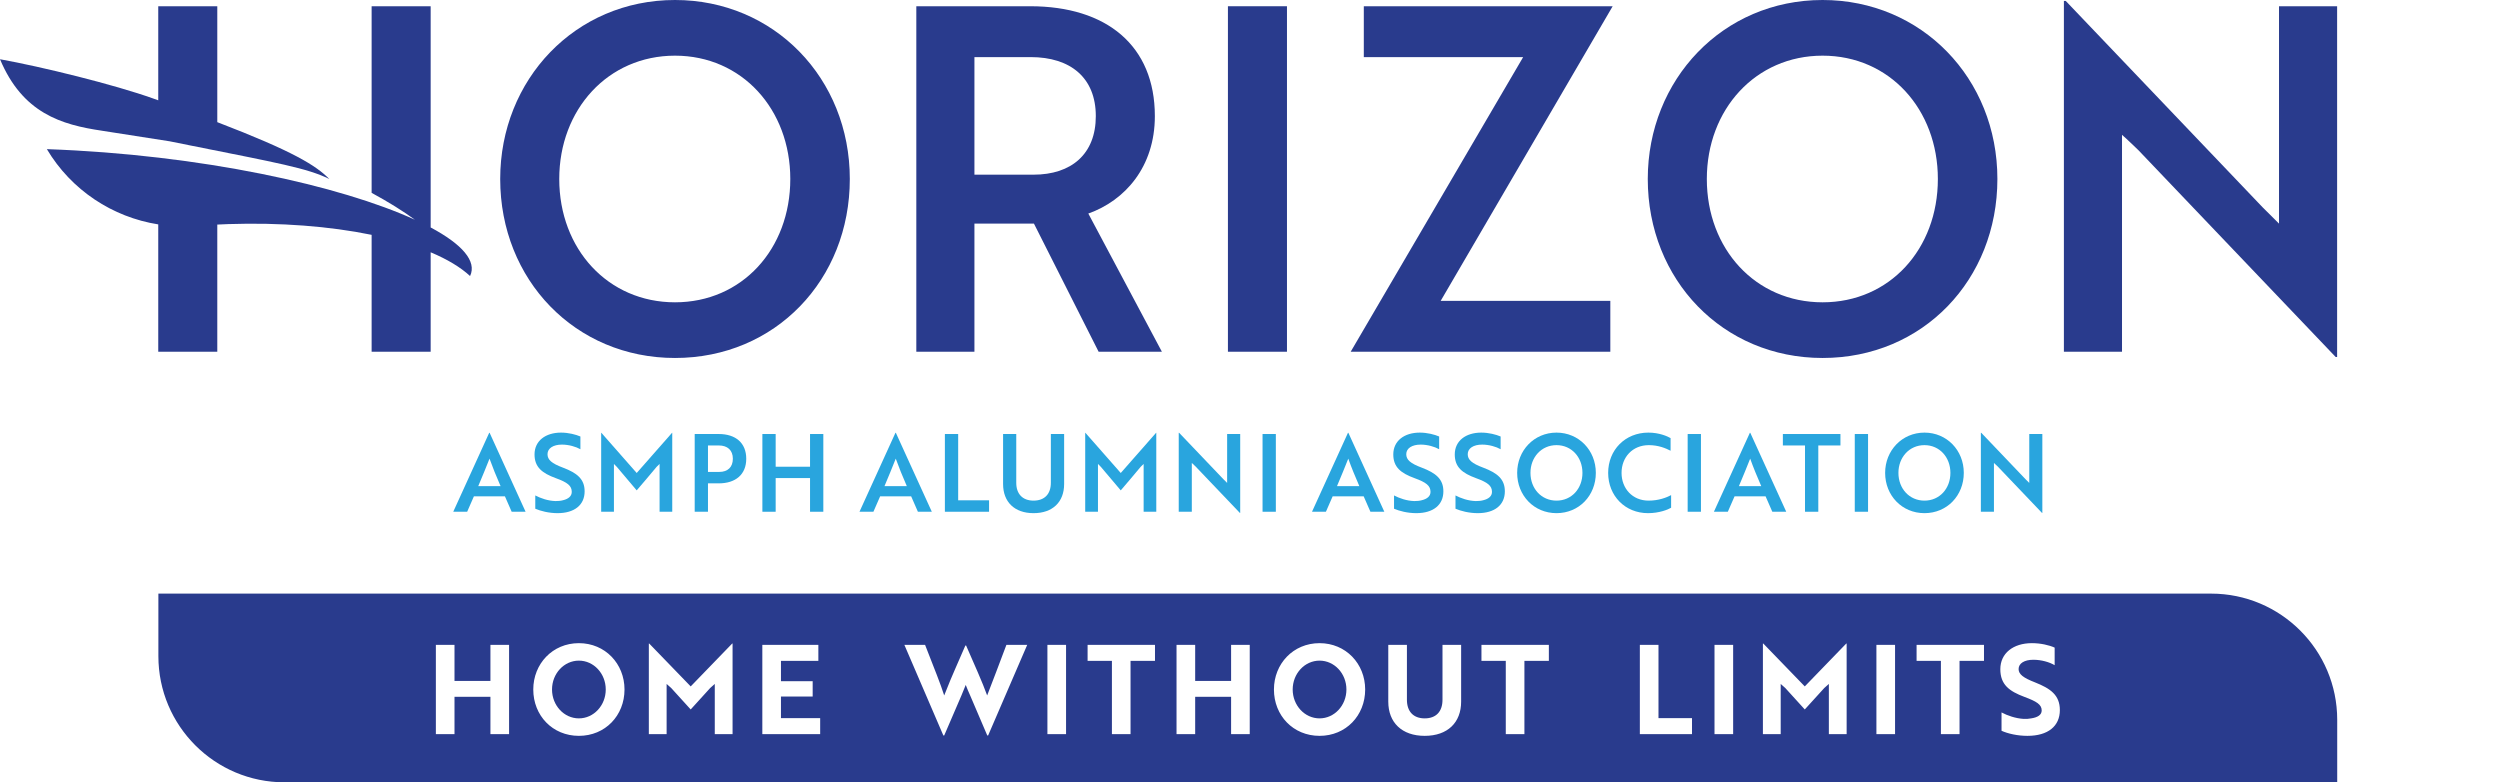 <svg width="294" height="92" viewBox="0 0 294 92" fill="none" xmlns="http://www.w3.org/2000/svg">
<path d="M57.53 50.9H57.58L61.809 60.182H60.172L59.378 58.366H55.732L54.939 60.182H53.302L57.53 50.9ZM58.87 57.172C58.361 56.005 57.94 54.976 57.568 53.935C57.183 54.887 56.724 56.055 56.241 57.172H58.87Z" fill="#29A5DE"/>
<path d="M62.949 59.826V58.265C63.581 58.595 64.436 58.9 65.329 58.925C65.652 58.925 65.961 58.9 66.222 58.824C66.854 58.671 67.239 58.341 67.239 57.846C67.239 57.122 66.73 56.728 65.366 56.233C63.73 55.636 62.861 54.925 62.861 53.44C62.861 51.84 64.164 50.875 65.974 50.875C66.867 50.875 67.722 51.103 68.256 51.332V52.83C67.747 52.538 66.891 52.285 66.086 52.285C65.069 52.285 64.387 52.716 64.387 53.414C64.387 54.062 64.858 54.494 66.222 55.001C67.859 55.624 68.752 56.335 68.752 57.782C68.752 59.382 67.561 60.347 65.565 60.347C64.536 60.347 63.568 60.093 62.949 59.826Z" fill="#29A5DE"/>
<path d="M72.545 54.912L72.198 54.557V60.182H70.698V50.9H70.722L74.876 55.624L79.031 50.9H79.056V60.182H77.567V54.557L77.208 54.912C76.439 55.84 75.658 56.754 74.876 57.668L72.545 54.912Z" fill="#29A5DE"/>
<path d="M83.258 56.843V60.182H81.696V51.04H84.523C86.507 51.04 87.759 52.081 87.759 53.948C87.759 55.801 86.507 56.843 84.523 56.843H83.258ZM83.258 52.386V55.497H84.597C85.565 55.497 86.184 54.95 86.184 53.948C86.184 52.932 85.54 52.386 84.535 52.386H83.258Z" fill="#29A5DE"/>
<path d="M95.261 60.182V56.221H91.218V60.182H89.656V51.04H91.218V54.887H95.261V51.04H96.823V60.182H95.261Z" fill="#29A5DE"/>
<path d="M105.303 50.9H105.353L109.582 60.182H107.945L107.151 58.366H103.506L102.712 60.182H101.075L105.303 50.9ZM106.643 57.172C106.134 56.005 105.713 54.976 105.341 53.935C104.956 54.887 104.498 56.055 104.014 57.172H106.643Z" fill="#29A5DE"/>
<path d="M111.118 60.182V51.04H112.681V58.836H116.314V60.182H111.118Z" fill="#29A5DE"/>
<path d="M125.142 56.919C125.142 59.027 123.803 60.347 121.546 60.347C119.302 60.347 117.962 59.027 117.962 56.919V51.04H119.512V56.779C119.512 58.1 120.269 58.874 121.546 58.874C122.836 58.874 123.58 58.1 123.58 56.779V51.04H125.142L125.142 56.919Z" fill="#29A5DE"/>
<path d="M129.469 54.912L129.121 54.557V60.182H127.621V50.9H127.646L131.8 55.624L135.954 50.9H135.979V60.182H134.491V54.557L134.131 54.912C133.363 55.84 132.581 56.754 131.8 57.668L129.469 54.912Z" fill="#29A5DE"/>
<path d="M145.811 60.322L140.591 54.849C140.454 54.722 140.305 54.57 140.157 54.443V60.182H138.619V50.9H138.669L143.877 56.36L144.311 56.792V51.04H145.848V60.322L145.811 60.322Z" fill="#29A5DE"/>
<path d="M148.476 60.182V51.04H150.039V60.182H148.476Z" fill="#29A5DE"/>
<path d="M158.52 50.9H158.569L162.797 60.182H161.161L160.367 58.366H156.721L155.928 60.182H154.291L158.52 50.9ZM159.859 57.172C159.351 56.005 158.929 54.976 158.557 53.935C158.173 54.887 157.713 56.055 157.23 57.172H159.859Z" fill="#29A5DE"/>
<path d="M163.938 59.826V58.265C164.57 58.595 165.425 58.9 166.319 58.925C166.641 58.925 166.951 58.9 167.211 58.824C167.844 58.671 168.228 58.341 168.228 57.846C168.228 57.122 167.72 56.728 166.356 56.233C164.718 55.636 163.851 54.925 163.851 53.44C163.851 51.84 165.152 50.875 166.963 50.875C167.856 50.875 168.712 51.103 169.245 51.332V52.83C168.737 52.538 167.881 52.285 167.075 52.285C166.058 52.285 165.376 52.716 165.376 53.414C165.376 54.062 165.847 54.494 167.211 55.001C168.848 55.624 169.741 56.335 169.741 57.782C169.741 59.382 168.55 60.347 166.554 60.347C165.525 60.347 164.557 60.093 163.938 59.826Z" fill="#29A5DE"/>
<path d="M171.166 59.826V58.265C171.799 58.595 172.654 58.9 173.547 58.925C173.87 58.925 174.18 58.9 174.44 58.824C175.072 58.671 175.457 58.341 175.457 57.846C175.457 57.122 174.948 56.728 173.585 56.233C171.947 55.636 171.08 54.925 171.08 53.44C171.08 51.84 172.381 50.875 174.192 50.875C175.084 50.875 175.94 51.103 176.474 51.332V52.83C175.965 52.538 175.109 52.285 174.304 52.285C173.287 52.285 172.605 52.716 172.605 53.414C172.605 54.062 173.076 54.494 174.44 55.001C176.077 55.624 176.97 56.335 176.97 57.782C176.97 59.382 175.779 60.347 173.783 60.347C172.754 60.347 171.786 60.093 171.166 59.826Z" fill="#29A5DE"/>
<path d="M183.045 50.875C185.661 50.875 187.67 52.944 187.67 55.611C187.67 58.278 185.699 60.347 183.045 60.347C180.403 60.347 178.419 58.278 178.419 55.611C178.419 52.982 180.403 50.875 183.045 50.875ZM183.045 58.874C184.818 58.874 186.096 57.465 186.096 55.611C186.096 53.77 184.818 52.348 183.045 52.348C181.272 52.348 179.982 53.77 179.982 55.611C179.982 57.465 181.271 58.874 183.045 58.874Z" fill="#29A5DE"/>
<path d="M196.461 53.008C195.903 52.716 195.022 52.348 193.906 52.348C191.984 52.348 190.695 53.77 190.695 55.611C190.695 57.452 191.984 58.874 193.869 58.874C195.06 58.874 195.965 58.519 196.523 58.227V59.712C196.15 59.928 195.134 60.347 193.807 60.347C191.117 60.347 189.12 58.316 189.12 55.611C189.12 52.919 191.117 50.875 193.844 50.875C195.134 50.875 196.089 51.307 196.461 51.522L196.461 53.008Z" fill="#29A5DE"/>
<path d="M198.469 60.182V51.04H200.031V60.182H198.469Z" fill="#29A5DE"/>
<path d="M205.784 50.9H205.834L210.062 60.182H208.425L207.631 58.366H203.986L203.192 60.182H201.555L205.784 50.9ZM207.123 57.172C206.615 56.005 206.193 54.976 205.821 53.935C205.437 54.887 204.978 56.055 204.494 57.172H207.123Z" fill="#29A5DE"/>
<path d="M213.832 52.386V60.182H212.269V52.386H209.665V51.04H216.436V52.386H213.832Z" fill="#29A5DE"/>
<path d="M218.121 60.182V51.04H219.683V60.182H218.121Z" fill="#29A5DE"/>
<path d="M226.317 50.875C228.934 50.875 230.942 52.944 230.942 55.611C230.942 58.278 228.971 60.347 226.317 60.347C223.676 60.347 221.692 58.278 221.692 55.611C221.692 52.982 223.676 50.875 226.317 50.875ZM226.317 58.874C228.09 58.874 229.368 57.465 229.368 55.611C229.368 53.77 228.09 52.348 226.317 52.348C224.545 52.348 223.255 53.77 223.255 55.611C223.255 57.465 224.544 58.874 226.317 58.874Z" fill="#29A5DE"/>
<path d="M240.142 60.322L234.922 54.849C234.785 54.722 234.636 54.57 234.488 54.443V60.182H232.95V50.9H232.999L238.207 56.36L238.642 56.792V51.04H240.179V60.322L240.142 60.322Z" fill="#29A5DE"/>
<path d="M18.626 69.809V77.162C18.626 85.357 25.269 92 33.464 92H274.856V84.647C274.856 76.452 268.212 69.809 260.018 69.809H18.626ZM59.867 86.332H57.675V81.945H53.449V86.332H51.258V75.839H53.449V80.08H57.675V75.839H59.867V86.332ZM68.078 86.536C64.975 86.536 62.713 84.146 62.713 81.086C62.713 78.069 64.975 75.635 68.078 75.635C71.165 75.635 73.442 78.054 73.442 81.086C73.442 84.146 71.179 86.536 68.078 86.536ZM86.15 86.332H84.058V80.43L83.517 80.911C82.763 81.756 81.995 82.602 81.226 83.432C80.458 82.602 79.704 81.756 78.935 80.911L78.394 80.43V86.332H76.303V75.678H76.345L81.226 80.722L86.107 75.678H86.15V86.332ZM96.452 86.332H89.65V75.839H96.239V77.719H91.841V80.11H95.57V81.916H91.841V84.453H96.452V86.332ZM116.203 86.493H116.104L114.097 81.8C113.912 81.392 113.727 80.955 113.571 80.547C113.414 80.955 113.229 81.392 113.059 81.8L111.038 86.493H110.938L106.356 75.839H108.79L110.184 79.409C110.526 80.284 110.824 81.115 111.038 81.785C111.195 81.406 111.507 80.59 111.778 79.949L112.347 78.623L113.528 75.912H113.613C114.482 77.909 115.563 80.299 116.089 81.785C116.459 80.852 117.754 77.442 118.352 75.839H120.799L116.203 86.493ZM125.368 86.332H123.176V75.839H125.368V86.332ZM135.827 77.719H132.952V86.332H130.761V77.719H127.901V75.839H135.827V77.719ZM146.969 86.332H144.777V81.945H140.552V86.332H138.36V75.839H140.552V80.08H144.777V75.839H146.969V86.332ZM155.18 86.536C152.077 86.536 149.815 84.146 149.815 81.086C149.815 78.069 152.077 75.635 155.18 75.635C158.268 75.635 160.544 78.054 160.544 81.086C160.544 84.146 158.282 86.536 155.18 86.536ZM171.829 82.514C171.829 84.963 170.249 86.536 167.545 86.536C164.855 86.536 163.262 84.963 163.262 82.514V75.839H165.454V82.295C165.454 83.666 166.208 84.481 167.545 84.481C168.897 84.481 169.637 83.666 169.637 82.295V75.839H171.829V82.514ZM182.146 77.719H179.271V86.332H177.08V77.719H174.219V75.839H182.146V77.719ZM198.979 86.332H192.846V75.839H195.038V84.453H198.979V86.332ZM203.818 86.332H201.626V75.839H203.818V86.332ZM217.165 86.332H215.074V80.43L214.533 80.911C213.778 81.756 213.011 82.601 212.242 83.432C211.474 82.601 210.719 81.756 209.951 80.911L209.41 80.43V86.332H207.318V75.678H207.361L212.242 80.722L217.122 75.678H217.165V86.332ZM222.858 86.332H220.666V75.839H222.858V86.332ZM233.317 77.719H230.442V86.332H228.251V77.719H225.39V75.839H233.317V77.719ZM238.425 86.536C237.258 86.536 236.12 86.274 235.38 85.939V83.782C236.091 84.161 237.031 84.481 237.955 84.54C238.283 84.554 238.596 84.54 238.866 84.481C239.649 84.365 240.104 84.059 240.104 83.549C240.104 82.849 239.492 82.485 238.084 81.96C236.29 81.29 235.238 80.517 235.238 78.696C235.238 76.83 236.746 75.635 238.952 75.635C239.977 75.635 240.987 75.868 241.627 76.16V78.229C241.029 77.865 240.062 77.588 239.122 77.588C238.069 77.588 237.387 78.011 237.387 78.681C237.387 79.293 237.942 79.716 239.336 80.255C241.129 80.969 242.239 81.742 242.239 83.505C242.239 85.4 240.844 86.536 238.425 86.536Z" fill="#293B8D"/>
<path d="M68.077 84.481C69.822 84.481 71.236 82.961 71.236 81.085C71.236 79.21 69.822 77.69 68.077 77.69C66.333 77.69 64.918 79.21 64.918 81.085C64.918 82.961 66.333 84.481 68.077 84.481Z" fill="#293B8D"/>
<path d="M155.18 84.481C156.925 84.481 158.339 82.961 158.339 81.085C158.339 79.21 156.925 77.69 155.18 77.69C153.435 77.69 152.02 79.21 152.02 81.085C152.02 82.961 153.435 84.481 155.18 84.481Z" fill="#293B8D"/>
<path d="M79.381 0C67.642 0 58.824 9.368 58.824 21.049C58.824 32.9 67.642 42.098 79.381 42.098C91.175 42.098 99.938 32.9 99.938 21.049C99.938 9.199 91.01 0 79.381 0ZM79.381 35.552C71.499 35.552 65.768 29.288 65.768 21.049C65.768 12.867 71.499 6.546 79.381 6.546C87.262 6.546 92.939 12.867 92.939 21.049C92.939 29.288 87.262 35.552 79.381 35.552Z" fill="#293B8D"/>
<path d="M135.811 13.657C135.811 5.361 130.134 0.734 121.151 0.734H107.759V41.364H114.593V26.297H121.592L129.198 41.364H136.638L127.985 25.113C132.284 23.588 135.811 19.639 135.811 13.657ZM121.537 20.542H114.593V6.715H121.206C125.891 6.715 128.867 9.142 128.867 13.657C128.867 18.114 126.001 20.542 121.537 20.542Z" fill="#293B8D"/>
<path d="M151.348 0.734H144.404V41.364H151.348V0.734Z" fill="#293B8D"/>
<path d="M160.384 0.734V6.715H179.123L158.841 41.364H189.374V35.383H169.423L189.65 0.734H160.384Z" fill="#293B8D"/>
<path d="M214.336 0C202.597 0 193.778 9.368 193.778 21.049C193.778 32.9 202.597 42.098 214.336 42.098C226.129 42.098 234.893 32.9 234.893 21.049C234.893 9.199 225.965 0 214.336 0ZM214.336 35.552C206.454 35.552 200.723 29.288 200.723 21.049C200.723 12.867 206.454 6.546 214.336 6.546C222.218 6.546 227.893 12.867 227.893 21.049C227.893 29.288 222.217 35.552 214.336 35.552Z" fill="#293B8D"/>
<path d="M268.011 0.734V26.297L266.082 24.378L242.934 0.113H242.714V41.364H249.548V15.857C250.209 16.421 250.87 17.099 251.477 17.663L274.679 41.986H274.845V0.734H268.011Z" fill="#293B8D"/>
<path d="M50.646 26.749V0.737H43.703V22.678C45.709 23.77 47.415 24.833 48.797 25.844C40.059 21.844 23.708 18.189 5.512 17.539L5.512 17.54C8.375 22.351 13.219 25.539 18.61 26.389V41.365H25.553V26.41C25.982 26.39 26.41 26.368 26.838 26.354C32.927 26.152 38.755 26.602 43.703 27.617V41.365H50.646V29.669C52.598 30.489 54.154 31.423 55.28 32.461C56.112 30.729 54.341 28.721 50.646 26.749Z" fill="#293B8D"/>
<path d="M12.005 15.376L19.942 16.615L19.942 16.615C20.783 16.785 21.598 16.949 22.361 17.102C32.665 19.167 36.145 19.772 38.726 21.051C37.168 19.471 34.531 17.814 25.553 14.366V0.737H18.61V11.797C18.433 11.734 18.262 11.672 18.082 11.607C13.411 9.934 4.876 7.844 0 6.966C2.66 13.309 7.209 14.671 12.006 15.375L12.005 15.376Z" fill="#293B8D"/>
</svg>
